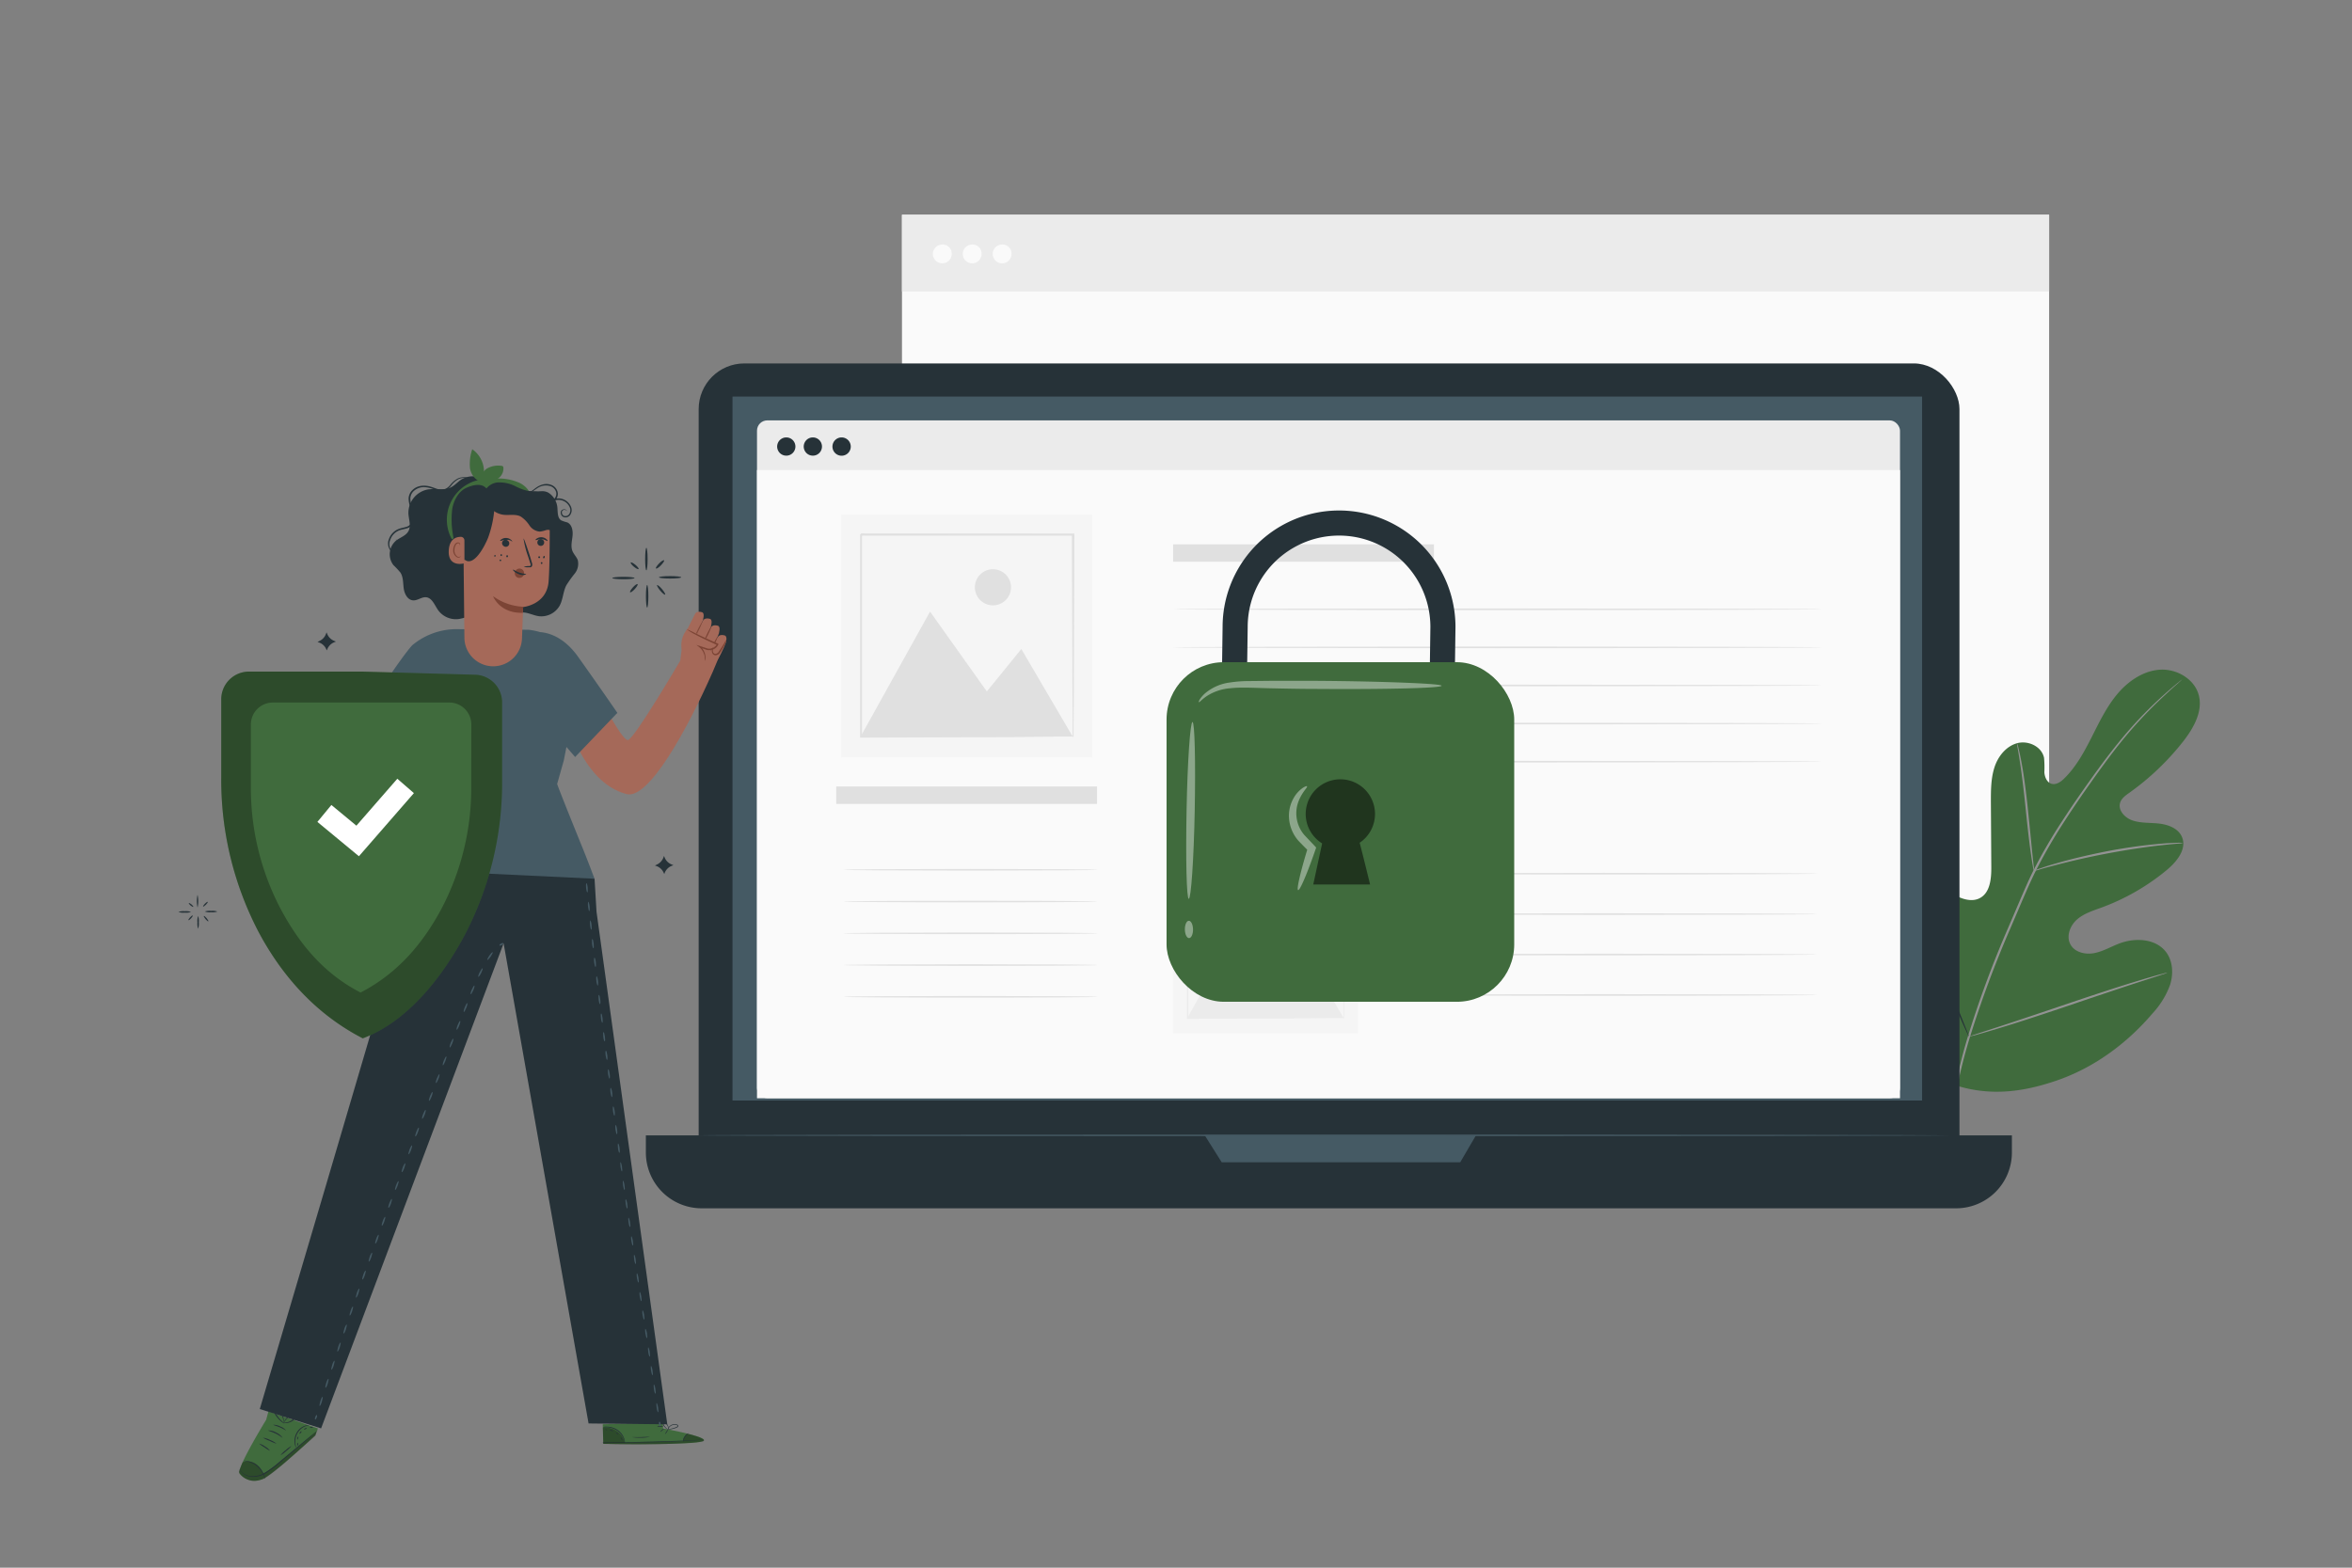 <svg xmlns="http://www.w3.org/2000/svg" viewBox="0 0 750 500"><rect x="0" y="0" width="750" height="500" fill="#808080" stroke="none"/><g id="freepik--background-complete--inject-58"><rect x="287.62" y="68.5" width="365.8" height="245" style="fill:#fafafa"/><rect x="287.62" y="68.5" width="365.8" height="24.47" style="fill:#ebebeb"/><path d="M303.47,80.74a3,3,0,1,1-3-2.75A2.86,2.86,0,0,1,303.47,80.74Z" style="fill:#fafafa"/><path d="M313,80.74a3,3,0,1,1-3-2.75A2.86,2.86,0,0,1,313,80.74Z" style="fill:#fafafa"/><path d="M322.55,80.74a3,3,0,1,1-3-2.75A2.86,2.86,0,0,1,322.55,80.74Z" style="fill:#fafafa"/></g><g id="freepik--Plant--inject-58"><path d="M621.53,345.45c-19.12-13.35-23.45-38.14-22.7-60.42.13-3.72-.28-7.64,1.49-10.91s5.9-5.49,9.23-3.92c2.76,1.3,4,4.51,5.51,7.17a21.77,21.77,0,0,0,8.72,8.33c2.37,1.23,5.3,2,7.64.69,3.21-1.77,3.59-6.2,3.56-9.9q-.06-10.35-.13-20.69c0-3.7,0-7.47,1.12-11s3.69-6.77,7.21-7.75,7.87,1,8.62,4.66a33.69,33.69,0,0,1,.1,4.61c.11,1.53.82,3.23,2.28,3.66s3-.62,4.06-1.7c3.82-3.73,6.41-8.55,8.83-13.33s4.77-9.69,8.24-13.76,8.26-7.3,13.55-7.6,10.95,3,12.29,8.17-1.7,10.51-5,14.73a83,83,0,0,1-17.2,16.39c-1.16.82-2.43,1.72-2.87,3.09-.81,2.47,1.53,4.92,4,5.73,2.76.91,5.75.63,8.64,1s6,1.61,7.1,4.34c1.51,3.78-1.65,7.74-4.76,10.34a70.7,70.7,0,0,1-20.94,12.08c-2.72,1-5.58,1.87-7.78,3.78s-3.51,5.24-2.19,7.85,4.73,3.44,7.58,2.91,5.4-2.08,8.12-3.1c5.08-1.92,11.65-1.57,14.91,2.82,2.14,2.89,2.32,6.91,1.24,10.36a27,27,0,0,1-5.61,9.14c-8.14,9.56-18.58,17.26-30.37,21.34s-22.72,5.2-34.44.91" style="fill:#406b3d"/><path d="M621.24,362a161.77,161.77,0,0,1,6-30.49,331,331,0,0,1,13.16-35.69l3.93-9.18c1.3-3,2.58-6,4-8.84a166.32,166.32,0,0,1,9.2-15.85c3.17-4.9,6.35-9.44,9.36-13.66s5.91-8.08,8.7-11.5A131.89,131.89,0,0,1,690,221.62c1.83-1.64,3.29-2.88,4.29-3.7l1.14-.93.4-.3a2.3,2.3,0,0,1-.36.36l-1.1,1c-1,.85-2.39,2.12-4.19,3.79A139.72,139.72,0,0,0,676,237.07c-2.75,3.43-5.61,7.32-8.61,11.54s-6.15,8.77-9.3,13.67A166.58,166.58,0,0,0,649,278.09c-1.42,2.83-2.69,5.78-4,8.8l-3.93,9.18a339.19,339.19,0,0,0-13.18,35.6A165.86,165.86,0,0,0,621.71,362" style="fill: #939393;"/><path d="M648.58,277.76a8.45,8.45,0,0,1-.36-1.58c-.19-1-.42-2.51-.68-4.35-.53-3.69-1.08-8.8-1.66-14.44s-1.2-10.73-1.78-14.39c-.28-1.83-.53-3.32-.71-4.34a7.74,7.74,0,0,1-.21-1.6,7.11,7.11,0,0,1,.47,1.55c.26,1,.58,2.48.92,4.31.7,3.65,1.4,8.75,2,14.4s1.07,10.6,1.45,14.44c.19,1.74.35,3.21.47,4.38A7,7,0,0,1,648.58,277.76Z" style="fill: #939393;"/><path d="M696.15,268.87a11.68,11.68,0,0,1-1.9.22c-1.22.11-3,.26-5.16.51-4.36.47-10.35,1.33-16.93,2.57s-12.47,2.64-16.71,3.76c-2.12.55-3.83,1-5,1.37a10.49,10.49,0,0,1-1.86.46,9.94,9.94,0,0,1,1.78-.72c1.16-.4,2.85-1,5-1.58,4.21-1.25,10.12-2.71,16.71-4a168.77,168.77,0,0,1,17-2.37c2.19-.19,4-.27,5.2-.29A9.78,9.78,0,0,1,696.15,268.87Z" style="fill: #939393;"/><path d="M627.87,330.61s-.14-.19-.33-.58-.49-1-.81-1.72c-.7-1.5-1.66-3.69-2.81-6.42-2.29-5.44-5.22-13.07-8.35-21.53s-6-16.11-8.16-21.59l-2.59-6.5-.7-1.77a2.69,2.69,0,0,1-.2-.64,2.52,2.52,0,0,1,.32.58c.22.47.49,1,.82,1.72.7,1.5,1.65,3.69,2.8,6.42,2.29,5.45,5.23,13.07,8.35,21.54s6,16.1,8.16,21.59l2.6,6.49.69,1.77A2.51,2.51,0,0,1,627.87,330.61Z" style="fill:#263238"/><path d="M691.07,310.24a2.69,2.69,0,0,1-.63.26l-1.83.61-6.77,2.2c-5.72,1.85-13.58,4.5-22.26,7.44S643,326.27,637.24,328c-2.88.87-5.21,1.55-6.84,2l-1.87.49a2.56,2.56,0,0,1-.66.13,2.71,2.71,0,0,1,.62-.26l1.84-.61,6.77-2.2c5.71-1.85,13.57-4.5,22.26-7.44s16.58-5.52,22.34-7.26c2.87-.87,5.21-1.55,6.83-2l1.87-.49A2.52,2.52,0,0,1,691.07,310.24Z" style="fill: #939393;"/></g><g id="freepik--Sparkles--inject-58"><path d="M202.35,184.36c0,.22-1.59.39-3.55.39s-3.55-.17-3.55-.39,1.59-.39,3.55-.39S202.35,184.15,202.35,184.36Z" style="fill:#263238"/><path d="M206.11,174.71c.22,0,.4,1.61.4,3.6s-.18,3.6-.4,3.6-.39-1.61-.39-3.6S205.9,174.71,206.11,174.71Z" style="fill:#263238"/><path d="M210.13,184.13c0-.22,1.58-.39,3.54-.39s3.55.17,3.55.39-1.59.39-3.55.39S210.13,184.35,210.13,184.13Z" style="fill:#263238"/><path d="M206.36,193.78c-.22,0-.39-1.61-.39-3.6s.17-3.6.39-3.6.39,1.61.39,3.6S206.58,193.78,206.36,193.78Z" style="fill:#263238"/><path d="M212.09,189.64c-.16.14-.86-.42-1.56-1.26s-1.13-1.62-1-1.76.87.43,1.56,1.26S212.26,189.5,212.09,189.64Z" style="fill:#263238"/><path d="M211.76,178.7c.16.15-.31.87-1,1.6s-1.43,1.19-1.59,1,.31-.87,1-1.6S211.61,178.55,211.76,178.7Z" style="fill:#263238"/><path d="M203.63,181.49c-.14.16-.81-.17-1.5-.74s-1.13-1.17-1-1.34.81.16,1.49.74S203.77,181.32,203.63,181.49Z" style="fill:#263238"/><path d="M203.31,186.31c.16.15-.24.85-.9,1.57s-1.32,1.18-1.48,1,.25-.85.9-1.57S203.15,186.16,203.31,186.31Z" style="fill:#263238"/><path d="M60.9,290.85a4.57,4.57,0,0,1-2,.23,4.54,4.54,0,0,1-2-.23,4.81,4.81,0,0,1,2-.22A4.84,4.84,0,0,1,60.9,290.85Z" style="fill:#263238"/><path d="M63,285.38a9.57,9.57,0,0,1,0,4.08,9.16,9.16,0,0,1,0-4.08Z" style="fill:#263238"/><path d="M65.31,290.72a4.88,4.88,0,0,1,2-.22,4.81,4.81,0,0,1,2,.22,4.54,4.54,0,0,1-2,.23A4.6,4.6,0,0,1,65.31,290.72Z" style="fill:#263238"/><path d="M63.18,296.2a4.66,4.66,0,0,1-.23-2,4.72,4.72,0,0,1,.23-2.05,5,5,0,0,1,.22,2.05A4.94,4.94,0,0,1,63.18,296.2Z" style="fill:#263238"/><path d="M66.43,293.85c-.09.08-.49-.24-.89-.71s-.64-.92-.54-1,.49.24.89.71S66.52,293.77,66.43,293.85Z" style="fill:#263238"/><path d="M66.24,287.64c.09.08-.17.49-.58.91s-.82.67-.9.59.17-.49.58-.91S66.15,287.55,66.24,287.64Z" style="fill:#263238"/><path d="M61.63,289.22c-.08.1-.46-.09-.85-.42s-.65-.66-.57-.76.46.1.85.42S61.7,289.13,61.63,289.22Z" style="fill:#263238"/><path d="M61.44,292c.1.08-.13.48-.51.89s-.74.67-.83.59.13-.48.51-.89S61.35,291.88,61.44,292Z" style="fill:#263238"/><path d="M211.74,273l.23.56a3.92,3.92,0,0,0,2.16,2.13l.6.25-.58.23a4,4,0,0,0-2.17,2.17l-.16.41-.25-.51a3.89,3.89,0,0,0-2.19-2l-.53-.19.69-.34a4,4,0,0,0,1.92-2Z" style="fill:#263238"/><path d="M104.14,201.69l.23.56a3.94,3.94,0,0,0,2.15,2.13l.6.24-.57.24a3.92,3.92,0,0,0-2.17,2.17l-.17.41-.24-.51a3.88,3.88,0,0,0-2.2-2l-.52-.19.68-.34a3.94,3.94,0,0,0,1.92-2Z" style="fill:#263238"/></g><g id="freepik--Device--inject-58"><rect x="222.79" y="115.91" width="402.04" height="265.86" rx="14.57" style="fill:#263238"/><path d="M206,362.11H641.55a0,0,0,0,1,0,0v5.47a17.8,17.8,0,0,1-17.8,17.8h-400a17.8,17.8,0,0,1-17.8-17.8v-5.47A0,0,0,0,1,206,362.11Z" style="fill:#263238"/><rect x="233.58" y="126.48" width="379.33" height="224.52" style="fill:#455a64"/><polygon points="384.17 362.11 389.58 370.71 465.63 370.71 470.65 362.11 384.17 362.11" style="fill:#455a64"/><rect x="241.39" y="134.08" width="364.48" height="216.2" rx="3.27" style="fill:#ebebeb"/><rect x="241.39" y="149.92" width="364.48" height="200.36" style="fill:#fafafa"/><path d="M271.29,142.43a2.92,2.92,0,1,1-2.92-2.92A2.92,2.92,0,0,1,271.29,142.43Z" style="fill:#263238"/><path d="M253.64,142.43a2.91,2.91,0,1,1-2.91-2.92A2.91,2.91,0,0,1,253.64,142.43Z" style="fill:#263238"/><path d="M262.11,142.43a2.91,2.91,0,1,1-2.91-2.92A2.91,2.91,0,0,1,262.11,142.43Z" style="fill:#263238"/><path d="M621.37,362.11c0,.15-89.23.26-199.28.26s-199.3-.11-199.3-.26,89.21-.26,199.3-.26S621.37,362,621.37,362.11Z" style="fill:#455a64"/><rect x="266.65" y="250.85" width="83.17" height="5.56" style="fill:#e0e0e0"/><rect x="374.08" y="173.6" width="83.17" height="5.56" style="fill:#e0e0e0"/><path d="M581,194.32c0,.14-46.32.26-103.43.26s-103.45-.12-103.45-.26,46.31-.26,103.45-.26S581,194.18,581,194.32Z" style="fill:#e0e0e0"/><path d="M581,206.47c0,.14-46.32.26-103.43.26s-103.45-.12-103.45-.26,46.31-.26,103.45-.26S581,206.33,581,206.47Z" style="fill:#e0e0e0"/><path d="M581,218.62c0,.14-46.32.26-103.43.26s-103.45-.12-103.45-.26,46.31-.26,103.45-.26S581,218.47,581,218.62Z" style="fill:#e0e0e0"/><path d="M581,230.77c0,.14-46.32.26-103.43.26s-103.45-.12-103.45-.26,46.31-.26,103.45-.26S581,230.62,581,230.77Z" style="fill:#e0e0e0"/><path d="M581,242.92c0,.14-46.32.26-103.43.26s-103.45-.12-103.45-.26,46.31-.26,103.45-.26S581,242.77,581,242.92Z" style="fill:#e0e0e0"/><path d="M454.84,255.07c0,.14-18.08.26-40.38.26s-40.38-.12-40.38-.26,18.08-.26,40.38-.26S454.84,254.92,454.84,255.07Z" style="fill:#e0e0e0"/><path d="M579.45,278.65c0,.14-30.45.26-68,.26s-68-.12-68-.26,30.44-.26,68-.26S579.45,278.5,579.45,278.65Z" style="fill:#e0e0e0"/><path d="M579.45,291.54c0,.15-30.45.26-68,.26s-68-.11-68-.26,30.44-.26,68-.26S579.45,291.4,579.45,291.54Z" style="fill:#e0e0e0"/><path d="M579.45,304.44c0,.14-30.45.26-68,.26s-68-.12-68-.26,30.44-.26,68-.26S579.45,304.3,579.45,304.44Z" style="fill:#e0e0e0"/><path d="M579.45,317.34c0,.14-30.45.26-68,.26s-68-.12-68-.26,30.44-.26,68-.26S579.45,317.19,579.45,317.34Z" style="fill:#e0e0e0"/><path d="M350,277.41c0,.15-18.15.26-40.53.26s-40.53-.11-40.53-.26,18.14-.26,40.53-.26S350,277.27,350,277.41Z" style="fill:#e0e0e0"/><path d="M350,287.54c0,.14-18.15.26-40.53.26s-40.53-.12-40.53-.26,18.14-.26,40.53-.26S350,287.4,350,287.54Z" style="fill:#e0e0e0"/><path d="M350,297.67c0,.14-18.15.26-40.53.26s-40.53-.12-40.53-.26,18.14-.26,40.53-.26S350,297.52,350,297.67Z" style="fill:#e0e0e0"/><path d="M350,307.8c0,.14-18.15.26-40.53.26S269,307.94,269,307.8s18.14-.26,40.53-.26S350,307.65,350,307.8Z" style="fill:#e0e0e0"/><path d="M350,317.92c0,.15-18.15.27-40.53.27s-40.53-.12-40.53-.27,18.14-.26,40.53-.26S350,317.78,350,317.92Z" style="fill:#e0e0e0"/><rect x="374.03" y="272.49" width="59.01" height="57.09" style="fill:#f5f5f5"/><polygon points="378.61 324.7 394.93 295.32 408.28 314.1 416.4 304.13 428.47 324.7 378.61 324.7" style="fill:#ebebeb"/><path d="M414,289.61a4.25,4.25,0,1,1-4.25-4.25A4.24,4.24,0,0,1,414,289.61Z" style="fill:#ebebeb"/><path d="M428.47,324.86a1.35,1.35,0,0,1,0-.24c0-.17,0-.39,0-.66,0-.61,0-1.47,0-2.57,0-2.27,0-5.54-.06-9.7,0-8.34-.07-20.21-.12-34.47l.24.24-49.86,0c-.07.06.53-.53.28-.27h0v6.45q0,3.21,0,6.36v12.3c0,8,0,15.55,0,22.51l-.24-.25,36.05.13,10.17.06,2.69,0h.7l.25,0h-.22l-.67,0-2.65,0-10.12.07-36.2.12h-.25v-.24c0-7,0-14.52,0-22.51,0-4,0-8.11,0-12.3V277.24h0c-.26.24.34-.35.28-.29l49.86,0h.24v.24c0,14.32-.1,26.25-.12,34.63,0,4.13,0,7.39-.07,9.64q0,1.62,0,2.52c0,.27,0,.48,0,.64A1.66,1.66,0,0,1,428.47,324.86Z" style="fill:#ebebeb"/><rect x="268.22" y="164.1" width="80.04" height="77.43" style="fill:#f5f5f5"/><polygon points="274.43 234.91 296.57 195.06 314.68 220.53 325.68 207 342.05 234.91 274.43 234.91" style="fill:#e0e0e0"/><path d="M322.39,187.31a5.76,5.76,0,1,1-5.76-5.76A5.76,5.76,0,0,1,322.39,187.31Z" style="fill:#e0e0e0"/><path d="M342.05,235.12s0-.11,0-.31,0-.53,0-.91c0-.82,0-2,0-3.48,0-3.07-.05-7.51-.09-13.15,0-11.31-.1-27.42-.17-46.76l.33.33-67.62,0,.38-.37v8.77c0,2.9,0,5.77,0,8.62,0,5.69,0,11.26,0,16.68,0,10.85,0,21.1,0,30.53l-.33-.33,48.89.17,13.79.09,3.66,0h1l.33,0a.83.83,0,0,1-.29,0l-.92,0-3.59,0-13.72.09-49.1.17h-.34v-.34c0-9.43,0-19.68,0-30.53,0-5.42,0-11,0-16.68V170.52l.39-.39,67.62.05h.33v.32c-.07,19.43-.13,35.6-.17,47,0,5.6-.06,10-.08,13.07,0,1.47,0,2.62,0,3.42,0,.37,0,.65,0,.87A1.32,1.32,0,0,1,342.05,235.12Z" style="fill:#e0e0e0"/></g><g id="freepik--Padlock--inject-58"><path d="M463.82,221.81l-8-.11.3-21.78a29.13,29.13,0,0,0-58.26.06l-.3,21.83-8-.11.3-21.78a37.13,37.13,0,0,1,74.26.06Z" style="fill:#263238"/><rect x="371.99" y="211.2" width="110.86" height="108.31" rx="18.29" style="fill:#406b3d"/><g style="opacity:0.5"><path d="M438.46,259.64A11.05,11.05,0,1,0,421.6,269l-2.83,13.09h18.12s-2-8.23-3.32-13.3A11.06,11.06,0,0,0,438.46,259.64Z"/></g><g style="opacity:0.4"><path d="M379.08,286.67c-.72,0-1-12.65-.71-28.22s1.17-28.19,1.89-28.17,1,12.65.71,28.22S379.8,286.68,379.08,286.67Z" style="fill:#fff"/></g><g style="opacity:0.4"><path d="M379.16,299.2c-.72,0-1.31-1.22-1.33-2.75s.54-2.77,1.26-2.78,1.32,1.22,1.34,2.75S379.88,299.19,379.16,299.2Z" style="fill:#fff"/></g><g style="opacity:0.4"><path d="M413.94,283.89c-.57-.19.78-5.95,3.13-13.61l.3,1.26c-1.07-1.06-2.18-2.17-3.34-3.4a12.16,12.16,0,0,1-3-7.35,11.31,11.31,0,0,1,1.48-6.25,9.62,9.62,0,0,1,2.81-3.17c.82-.57,1.37-.72,1.46-.58.26.31-1.43,1.65-2.62,4.56a10.66,10.66,0,0,0,1.79,11l3.22,3.4.53.57-.24.7C416.83,278.63,414.51,284.07,413.94,283.89Z" style="fill:#fff"/></g><g style="opacity:0.4"><path d="M459.7,218.72c0,.36-4.43.66-11.58.84s-17,.25-28,.17c-5.46,0-10.66-.12-15.39-.22s-9-.39-12.41,0a16,16,0,0,0-7.59,2.56c-1.59,1.09-2.24,2-2.42,1.88s.25-1.21,1.78-2.66a15.19,15.19,0,0,1,8-3.6,39.71,39.71,0,0,1,6-.47l6.72-.07c4.73,0,9.93,0,15.39,0,10.92.08,20.8.31,27.95.6S459.7,218.36,459.7,218.72Z" style="fill:#fff"/></g></g><g id="freepik--Character--inject-58"><path d="M85.59,450.16l-.71,2.66S75.25,468.49,76.39,470A6.13,6.13,0,0,0,83.07,472c3.35-.84,17.49-14.27,17.49-14.27l.81-2.15Z" style="fill:#406b3d"/><g style="opacity:0.3"><path d="M77.35,466.4s4.17-1.84,6.58,3.55c0,0,1.8-.68,6.8-4.86s9.83-8.28,9.83-8.28.52-.42.37,0-.37,1.13-.37,1.13l-9.65,8.51s-5.78,5-7.23,5.36-2.92.88-4.76.06a5.13,5.13,0,0,1-2.75-2.39C76.17,469.24,77.35,466.4,77.35,466.4Z"/></g><path d="M84.49,471.71c-.06,0-.16-.53-.51-1.33a7.37,7.37,0,0,0-5-4.22c-.85-.2-1.4-.21-1.4-.26A3.31,3.31,0,0,1,79,466a6.88,6.88,0,0,1,3.17,1.49,7,7,0,0,1,2,2.85A3.7,3.7,0,0,1,84.49,471.71Z" style="fill:#263238"/><path d="M101.37,456.12a1.43,1.43,0,0,1-.22.23l-.68.6L98,459.13l-8.37,7.08a35.68,35.68,0,0,1-4.82,3.66A7.75,7.75,0,0,1,80,471a4.8,4.8,0,0,1-3-1.5,3,3,0,0,1-.65-1,6.54,6.54,0,0,0,.74,1A4.86,4.86,0,0,0,80,470.79a7.68,7.68,0,0,0,4.62-1.17A36.72,36.72,0,0,0,89.39,466c3.25-2.7,6.18-5.15,8.43-7l2.57-2.1.72-.56A1.22,1.22,0,0,1,101.37,456.12Z" style="fill:#263238"/><path d="M86.11,462.71a10.75,10.75,0,0,1-1.78-1.1,11.66,11.66,0,0,1-1.73-1.19,5.32,5.32,0,0,1,1.9.92A5.37,5.37,0,0,1,86.11,462.71Z" style="fill:#263238"/><path d="M88.18,460.46a13.87,13.87,0,0,1-2.19-.91,12.24,12.24,0,0,1-2.14-1,6.82,6.82,0,0,1,2.27.72A7.12,7.12,0,0,1,88.18,460.46Z" style="fill:#263238"/><path d="M90.1,458.53c-.07.07-.94-.7-2.2-1.31s-2.4-.86-2.38-1a5,5,0,0,1,2.51.67A5.22,5.22,0,0,1,90.1,458.53Z" style="fill:#263238"/><path d="M91.21,456.23c0,.07-.86-.52-2-1s-2.1-.71-2.08-.8a4.52,4.52,0,0,1,2.21.52A4.31,4.31,0,0,1,91.21,456.23Z" style="fill:#263238"/><path d="M90.73,454.05a3.9,3.9,0,0,1-1.2-.8,8.87,8.87,0,0,1-1.08-1.11,7.25,7.25,0,0,1-.55-.75,1.67,1.67,0,0,1-.25-.46.6.6,0,0,1,.1-.61,1,1,0,0,1,1.09-.13,2.33,2.33,0,0,1,.8.55,3,3,0,0,1,.73,1.41,4,4,0,0,1,.1,1.05c0,.25,0,.39-.06.39s0-.56-.25-1.38a3,3,0,0,0-.73-1.27,2.15,2.15,0,0,0-.7-.47.73.73,0,0,0-.74,0c-.16.16,0,.45.16.7s.35.51.52.74a10.88,10.88,0,0,0,1,1.13C90.31,453.7,90.75,454,90.73,454.05Z" style="fill:#263238"/><path d="M90.52,453.78s0-.15.1-.39a3.67,3.67,0,0,1,.58-.91,4.12,4.12,0,0,1,2.16-1.35,1.32,1.32,0,0,1,.56,0,.62.62,0,0,1,.46.45,1.26,1.26,0,0,1-.42,1,3.56,3.56,0,0,1-.72.64,3.8,3.8,0,0,1-1.5.59,3.31,3.31,0,0,1-1.09,0c-.25,0-.38-.1-.38-.12a7.67,7.67,0,0,0,1.42-.1,3.89,3.89,0,0,0,1.38-.62,3.09,3.09,0,0,0,.66-.6,1,1,0,0,0,.34-.75c0-.23-.36-.28-.65-.22a3.72,3.72,0,0,0-.83.3,4.34,4.34,0,0,0-1.23.89A9.37,9.37,0,0,0,90.52,453.78Z" style="fill:#263238"/><path d="M98.63,454.87a2.32,2.32,0,0,0-1.36.07,5.06,5.06,0,0,0-2.43,2.21,5.43,5.43,0,0,0-.64,3.24c.1.86.33,1.36.28,1.38a3,3,0,0,1-.5-1.35,5.23,5.23,0,0,1,.59-3.42,4.88,4.88,0,0,1,2.63-2.27A1.46,1.46,0,0,1,98.63,454.87Z" style="fill:#263238"/><path d="M92.92,461.18a7.92,7.92,0,0,1-1.63,1.59,8.28,8.28,0,0,1-1.83,1.36,7.92,7.92,0,0,1,1.63-1.59A8.55,8.55,0,0,1,92.92,461.18Z" style="fill:#263238"/><path d="M94.83,460.16c.09,0,.2.2.26.46s0,.49,0,.52-.2-.17-.26-.46S94.75,460.17,94.83,460.16Z" style="fill:#263238"/><path d="M95.08,458.19c.08,0,.1.27,0,.52s-.19.46-.27.45-.1-.24,0-.52S95,458.16,95.08,458.19Z" style="fill:#263238"/><path d="M96.13,456.51c.07.07,0,.26-.2.48s-.35.34-.42.3,0-.27.18-.5S96.08,456.45,96.13,456.51Z" style="fill:#263238"/><path d="M97.83,455.47c0,.08-.15.24-.39.36s-.47.14-.52.07.13-.23.39-.36S97.8,455.39,97.83,455.47Z" style="fill:#263238"/><path d="M99.8,455.24c0,.09-.24.16-.5.16s-.49-.07-.5-.15.21-.16.5-.16S99.81,455.15,99.8,455.24Z" style="fill:#263238"/><path d="M218.43,202c-.62.75-1.5,8.69-1.5,8.69s-14.65,25-16.69,25.35-10.93-17.35-10.93-17.35l-9.13,8.41s4.76,22.34,19.64,26.17c7,1.81,19.28-20.47,27.46-39,.14-.3,4.37-10.38,4.37-10.38Z" style="fill:#a56959"/><path d="M231.49,204.76s0,.11-.05.25c-.38,1.2-2.65,6.14-3.35,6.09s-2.32-1.2-2.15-1.91,3.05-6.14,3.05-6.14.5-.83,2.08-.39C232.05,202.94,231.49,204.76,231.49,204.76Z" style="fill:#a56959"/><path d="M229.29,201.65s0,.11,0,.26c-.38,1.19-2.65,6.14-3.35,6.08s-2.32-1.2-2.14-1.91,3-6.13,3-6.13.51-.83,2.08-.39C229.85,199.83,229.29,201.65,229.29,201.65Z" style="fill:#a56959"/><path d="M226.76,199.47s0,.11,0,.25c-.38,1.2-2.65,6.15-3.35,6.09s-2.31-1.2-2.14-1.91,3-6.13,3-6.13.51-.83,2.09-.4C227.32,197.65,226.76,199.47,226.76,199.47Z" style="fill:#a56959"/><path d="M224.23,197.35a.74.74,0,0,1,0,.25c-.39,1.2-2.65,6.15-3.35,6.09s-2.32-1.2-2.15-1.91,3-6.14,3-6.14.51-.83,2.09-.39C224.78,195.53,224.23,197.35,224.23,197.35Z" style="fill:#a56959"/><path d="M226.56,207.72a9.76,9.76,0,0,0,1.3-2.32,10.05,10.05,0,0,0,1-2.43,11.29,11.29,0,0,0-1.3,2.32A10.77,10.77,0,0,0,226.56,207.72Z" style="fill:#7c4435"/><path d="M223.62,206.45a20.75,20.75,0,0,0,1.8-3.33,21.09,21.09,0,0,0,1.49-3.47,20.75,20.75,0,0,0-1.8,3.33A21.09,21.09,0,0,0,223.62,206.45Z" style="fill:#7c4435"/><g style="opacity:0.78"><path d="M220.75,204.89a21.21,21.21,0,0,0,1.79-3.33,20.1,20.1,0,0,0,1.49-3.47,21.89,21.89,0,0,0-1.8,3.32A20.77,20.77,0,0,0,220.75,204.89Z" style="fill:#7c4435"/></g><path d="M218.45,211.83l-1-4.38a7.63,7.63,0,0,1,.89-5.62l.78-1.29,9.57,4.84s-2.39,3.11-4.8,1.28l1.76,3.78Z" style="fill:#a56959"/><path d="M224.8,210.78c-.06,0,0-.51-.09-1.36a4.83,4.83,0,0,0-1.72-3l-.92-.74,1.12.36,2.49.81-.06,0a2.9,2.9,0,0,0,2.87-1.19,1,1,0,0,0,.12-.22l.13.32c-2.76-1.25-5.24-2.42-7-3.37A15.59,15.59,0,0,1,219,200.7a27,27,0,0,1,2.9,1.35c1.77.86,4.26,2,7,3.22l.22.1-.08.23a2.25,2.25,0,0,1-.16.31,2.9,2.9,0,0,1-1.55,1.24,4.09,4.09,0,0,1-1.82.17h0l-2.46-.86.2-.37a4.89,4.89,0,0,1,1.7,3.31A2.66,2.66,0,0,1,224.8,210.78Z" style="fill:#7c4435"/><path d="M227.32,206.54c.1,0-.08.54,0,1.25a.92.92,0,0,0,.72.76,1.37,1.37,0,0,0,1.17-.73c.64-1,1.28-1.93,1.67-2.61s.6-1.12.67-1.1,0,.52-.34,1.27a23.16,23.16,0,0,1-1.57,2.73A1.8,1.8,0,0,1,228,209a1.31,1.31,0,0,1-1-1.18,2.13,2.13,0,0,1,.15-1C227.22,206.64,227.29,206.53,227.32,206.54Z" style="fill:#7c4435"/><path d="M185.78,270.47s-8.15-20.07-8.11-20.45l2.11-7.47.85-4.32,2.76,3.21,13.47-14.08c.25.34-6.1-8.88-12.53-17.9-4.48-6.28-9.33-7.66-12.16-7.86a19.42,19.42,0,0,0-3.61-.74l-23.18-.2a22,22,0,0,0-13.84,5.07c-1.07.88-9.95,12.69-16,24.37l18.64,13.45,3.07-5.4v.11c.26,1.83,1.37,7.17,1.73,9,1.13,5.63,1.49,12.41-1.26,17.06a143.91,143.91,0,0,0-5.34,15.95h57.2S187.74,275.3,185.78,270.47Z" style="fill:#455a64"/><path d="M139.76,262.08l-2-1.58v-.18l-.08.1L124.75,250l5.55-9.15-13.4-9.79c.06.65-12.43,19.17-10.74,22.81,2.39,5.14,18.62,15.42,25.26,19.47a41.41,41.41,0,0,0-5.36,1.06c-1.69.55,3.82,2,5.16,2.29.52.1,1.59-.73,2.73-1.83l.31.18.36-.84a39.63,39.63,0,0,0,3.4-4c.28-.43.27-2.38.16-4.44Z" style="fill:#a56959"/><path d="M211.45,455.6l-.08-1.89-19.17.55.17,6.24,1.18,0c5.28.13,26.84.32,30.33-.77C227.77,458.56,211.45,455.6,211.45,455.6Z" style="fill:#406b3d"/><g style="opacity:0.3"><path d="M199.28,460.18a6.07,6.07,0,0,0-2.55-3.72,6.81,6.81,0,0,0-4.5-1.17l.15,5Z"/></g><g style="opacity:0.3"><path d="M219.43,457.31s5.73,1.37,5,2.26S202,461,192.37,460.5l0-.39,25.42-.47S218.32,457.38,219.43,457.31Z"/></g><path d="M192.09,460.1l.32,0,1,0,3.47,0c2.94,0,7,0,11.46-.11s8.53-.3,11.45-.47l3.47-.23.94-.07.33,0h-.33l-1,0-3.47.16c-2.92.13-7,.29-11.44.41s-8.53.15-11.46.17l-3.47,0-.94,0Z" style="fill:#263238"/><path d="M217.82,459.92a6.67,6.67,0,0,1,.6-1.56,7.66,7.66,0,0,1,1.14-1.27,2.6,2.6,0,0,0-1.34,1.16A2.2,2.2,0,0,0,217.82,459.92Z" style="fill:#263238"/><path d="M212.1,457.41c.06,0,.32-.28.58-.7s.44-.78.39-.81-.32.29-.58.7S212.05,457.38,212.1,457.41Z" style="fill:#263238"/><path d="M210.53,456.69c.05,0,.34-.15.66-.44s.55-.54.5-.59-.33.15-.66.44S210.49,456.65,210.53,456.69Z" style="fill:#263238"/><path d="M209.51,455a2.36,2.36,0,0,0,1,.09,2.42,2.42,0,0,0,1-.12,2.39,2.39,0,0,0-1-.09A2.2,2.2,0,0,0,209.51,455Z" style="fill:#263238"/><path d="M209.13,453.87a3,3,0,0,0,2.27.1,5.42,5.42,0,0,0-1.13-.05A6.84,6.84,0,0,0,209.13,453.87Z" style="fill:#263238"/><path d="M212.7,455.84a3.46,3.46,0,0,0,1.23,0,7,7,0,0,0,1.3-.3,3.45,3.45,0,0,0,.74-.31.57.57,0,0,0,.29-.36.45.45,0,0,0-.2-.45,2.34,2.34,0,0,0-2.76.69,1.75,1.75,0,0,0-.38.77c0,.19,0,.31,0,.31a3,3,0,0,1,.53-1,2.21,2.21,0,0,1,1-.66,2.07,2.07,0,0,1,1.47.05c.2.13.13.35-.08.47a3.25,3.25,0,0,1-.69.29,7.66,7.66,0,0,1-1.25.34C213.17,455.79,212.7,455.81,212.7,455.84Z" style="fill:#263238"/><path d="M213,455.89a1,1,0,0,0,.12-.79,1.86,1.86,0,0,0-.36-.83,1.22,1.22,0,0,0-1-.55.45.45,0,0,0-.36.53,1.32,1.32,0,0,0,.22.51,3.67,3.67,0,0,0,.6.67,1.68,1.68,0,0,0,.72.44s-.25-.19-.6-.55a4.48,4.48,0,0,1-.54-.67c-.17-.23-.3-.66,0-.72s.63.24.82.46a1.87,1.87,0,0,1,.37.73A3.44,3.44,0,0,1,213,455.89Z" style="fill:#263238"/><path d="M192.33,455.24s.54-.06,1.41,0a6.37,6.37,0,0,1,3.11,1.1,5.7,5.7,0,0,1,2,2.47c.31.75.36,1.26.4,1.26s0-.13,0-.36a4.08,4.08,0,0,0-.24-1,5.49,5.49,0,0,0-2-2.6,6.1,6.1,0,0,0-3.24-1.07,5.17,5.17,0,0,0-1.05,0A1.23,1.23,0,0,0,192.33,455.24Z" style="fill:#263238"/><path d="M201.63,458.39a17,17,0,0,0,5.58-.1c0-.06-1.25,0-2.79.06S201.64,458.32,201.63,458.39Z" style="fill:#263238"/><path d="M197.89,458.48s.11.24.25.5.21.5.27.5.09-.29-.07-.59S197.93,458.43,197.89,458.48Z" style="fill:#263238"/><path d="M196.43,456.88c0,.05.09.23.29.41s.4.29.45.25-.09-.22-.29-.41S196.48,456.84,196.43,456.88Z" style="fill:#263238"/><path d="M194.39,456.19c0,.06.27.05.55.14s.49.22.54.17-.12-.28-.47-.38S194.37,456.14,194.39,456.19Z" style="fill:#263238"/><path d="M193,455.88c0,.05.09.14.25.2s.3.05.33,0-.1-.14-.26-.2S193,455.82,193,455.88Z" style="fill:#263238"/><path d="M155.28,153.56a7,7,0,0,0-8.15-.63c-1.23.79-2.2,2-3.53,2.58-2.21,1-4.81.22-7.2.6a7.61,7.61,0,0,0-6.17,7.64c.1,1.92.92,4,0,5.67-.82,1.48-2.67,2-4,3.06a5.7,5.7,0,0,0-.79,7.74,28.28,28.28,0,0,1,2.25,2.4c.94,1.47.81,3.35,1.05,5.07s1.23,3.68,3,3.79c1.41.09,2.66-1.08,4.06-1,2,.16,2.77,2.52,3.91,4.13a7,7,0,0,0,6.51,2.83c1.79-.24,3.56-1.18,5.3-.74,2.2.56,3.52,3.13,5.76,3.45,1.67.24,3.22-.87,4.46-2s2.5-2.45,4.16-2.75c2-.36,3.92.85,5.93,1.13a6.73,6.73,0,0,0,6.61-3.32c1.1-2,1.1-4.46,2.13-6.5a37.41,37.41,0,0,1,2.67-3.74,5,5,0,0,0,1-4.32c-.36-1-1.24-1.83-1.67-2.84-.64-1.52-.17-3.24,0-4.88s-.17-3.63-1.67-4.31a14.08,14.08,0,0,1-1.93-.64c-1.17-.72-1.11-2.39-1.21-3.76a6.29,6.29,0,0,0-2.84-5.05c-1.75-1-4.34-.5-5.22,1.3" style="fill:#263238"/><path d="M144.09,172a13,13,0,0,1,7-18.48,20.59,20.59,0,0,1,7.85-.91,16.39,16.39,0,0,1,6.61,1.35,7.15,7.15,0,0,1,4.09,5.09" style="fill:#406b3d"/><path d="M156.57,212.48h0a9.18,9.18,0,0,0,9.88-8.81c.19-5,.36-10.06.36-10.06s7.58-.7,8.13-8.2.3-24.82.3-24.82h0a26.14,26.14,0,0,0-26.41,1.7l-1.17.79.43,40.34A9.19,9.19,0,0,0,156.57,212.48Z" style="fill:#a56959"/><path d="M171.67,173.79a1.09,1.09,0,1,1,1.54,0A1.09,1.09,0,0,1,171.67,173.79Z" style="fill:#263238"/><path d="M174.59,172.52c-.12.13-.83-.48-1.86-.55s-1.81.42-1.92.28.08-.29.42-.52a2.54,2.54,0,0,1,3,.22C174.56,172.23,174.65,172.47,174.59,172.52Z" style="fill:#263238"/><path d="M161.87,172.38a1.09,1.09,0,1,1-1.25,1.78,1.09,1.09,0,1,1,1.25-1.78Z" style="fill:#263238"/><path d="M163.32,172.76a2.14,2.14,0,0,0-1.86-.55c-1-.09-1.82.42-1.93.28s.08-.29.43-.52a2.52,2.52,0,0,1,1.54-.39,2.57,2.57,0,0,1,1.48.61C163.28,172.47,163.38,172.71,163.32,172.76Z" style="fill:#263238"/><path d="M167,180.79a5.13,5.13,0,0,1,1.69-.25c.28,0,.49-.06.52-.21a1.43,1.43,0,0,0-.15-.78c-.22-.7-.45-1.41-.69-2.15a29.71,29.71,0,0,1-1.43-5.63c.16-.05,1,2.39,2,5.45l.64,2.17a1.7,1.7,0,0,1,.08,1.13.69.69,0,0,1-.49.4,1.62,1.62,0,0,1-.47,0A5,5,0,0,1,167,180.79Z" style="fill:#263238"/><path d="M166.83,193.51a17.51,17.51,0,0,1-9.61-3.38s2,5.54,9.51,5.32Z" style="fill:#7c4435"/><path d="M154.51,158a7.07,7.07,0,0,0,6,6.18c1.84.22,3.84-.29,5.5.54a9.69,9.69,0,0,1,2.8,2.83,4.46,4.46,0,0,0,3.32,2,8.71,8.71,0,0,0,1.88-.44,2.19,2.19,0,0,1,1.86.2,14.32,14.32,0,0,0,1.11-7,6.43,6.43,0,0,0-4.14-5.35c-1.49-.45-3.1-.16-4.63-.43a15.56,15.56,0,0,1-3.6-1.32,11.25,11.25,0,0,0-6.18-1.32c-2.12.32-4.16,2.06-4.1,4.2" style="fill:#263238"/><path d="M148.19,178.52c2.72,2.19,6-3.47,7.45-7a35,35,0,0,0,2.11-11.35,5.57,5.57,0,0,0-.66-3.65c-.78-1.06-1.13.24-2-.75-1.67-1.94-4.75-.89-6.27-.23-2.53,1.09-4.11,3.92-4.61,6.79a28.27,28.27,0,0,0,.31,8.7c.19,1.32.38,2.64.56,4a6.38,6.38,0,0,0,.79,2.67,1.9,1.9,0,0,0,2.29.88" style="fill:#263238"/><path d="M148.09,172.35a1.14,1.14,0,0,0-1.09-1.13c-1.4,0-3.69.52-3.9,4.38-.3,5.52,5,4.14,5,4S148.1,174.5,148.09,172.35Z" style="fill:#a56959"/><path d="M146.91,177.42s-.1.06-.27.12a1,1,0,0,1-.72,0,2.39,2.39,0,0,1-1-2.2,3.14,3.14,0,0,1,.34-1.36,1.13,1.13,0,0,1,.77-.7.49.49,0,0,1,.55.3c.06.16,0,.26.05.28s.13-.09.09-.32a.58.58,0,0,0-.19-.36A.77.77,0,0,0,146,173a1.36,1.36,0,0,0-1.05.8,3.4,3.4,0,0,0-.42,1.52,2.51,2.51,0,0,0,1.27,2.46,1,1,0,0,0,.89-.09C146.89,177.55,146.93,177.43,146.91,177.42Z" style="fill:#7c4435"/><path d="M164.35,182.12a1.47,1.47,0,0,0,2.49,1.56,1.47,1.47,0,0,0-2.37-1.74" style="fill:#7c4435"/><path d="M167.79,183.19a2.87,2.87,0,0,1-2.34-.07c-1.27-.45-2-1.34-1.85-1.43s.88.54,2,.93S167.78,183,167.79,183.19Z" style="fill:#263238"/><path d="M153.72,153.68c-2.05-.28-3.5-2.28-3.85-4.31a14.59,14.59,0,0,1,.72-6.09,8.73,8.73,0,0,1,2.94,10.83" style="fill:#406b3d"/><path d="M153.7,153.37a3.55,3.55,0,0,1,1.7-4,7.33,7.33,0,0,1,4.5-.8.84.84,0,0,1,.39.11.66.66,0,0,1,.23.47,3.83,3.83,0,0,1-2.15,3.72,11.16,11.16,0,0,1-4.43,1,1.38,1.38,0,0,1-.7-.06.45.45,0,0,1-.25-.59" style="fill:#406b3d"/><path d="M181,163.28s0-.11-.13-.26a1,1,0,0,0-.68-.38.83.83,0,0,0-1,.54,1.19,1.19,0,0,0,.62,1.33,1.45,1.45,0,0,0,1.7-.55,2.32,2.32,0,0,0,.15-2.2,3.89,3.89,0,0,0-4.48-2.21l-.3.09-1.39.44,1.14-.89a2.26,2.26,0,0,0,.66-2.39,2.82,2.82,0,0,0-1.71-1.73,4.8,4.8,0,0,0-4.22.62c-.54.33-1,.72-1.47,1a2.62,2.62,0,0,1-1.32.4c-.8,0-1.1-.42-1.07-.42a1.82,1.82,0,0,0,1.06.22,2.46,2.46,0,0,0,1.18-.45c.42-.27.86-.68,1.43-1.05a6.34,6.34,0,0,1,2-.89,4.27,4.27,0,0,1,2.56.14,3.24,3.24,0,0,1,2,2,2.75,2.75,0,0,1-.82,3l-.25-.45.35-.11a4.36,4.36,0,0,1,5.06,2.54,2.74,2.74,0,0,1-.26,2.64,1.82,1.82,0,0,1-2.21.6,1.5,1.5,0,0,1-.73-1.75,1,1,0,0,1,.59-.59,1.24,1.24,0,0,1,.68-.05,1,1,0,0,1,.73.53C181.07,163.17,181,163.28,181,163.28Z" style="fill:#263238"/><path d="M126.1,172.19a1.11,1.11,0,0,1,.55,0,2.25,2.25,0,0,1,1.58,2,1.8,1.8,0,0,1-.46,1.3,2.39,2.39,0,0,1-1.41.74,2.11,2.11,0,0,1-1.72-.48A3.65,3.65,0,0,1,124,172a5.38,5.38,0,0,1,3.1-3.28c.77-.3,1.58-.42,2.34-.65a2.87,2.87,0,0,0,1.81-1.35,4,4,0,0,0,.28-2.39,13.78,13.78,0,0,0-.7-2.54,8.88,8.88,0,0,1-.54-2.71,3.88,3.88,0,0,1,1-2.55,4.86,4.86,0,0,1,2.22-1.4,6.23,6.23,0,0,1,2.49-.18c1.64.17,3,1,4.3,1.19a2.86,2.86,0,0,0,1.84-.25,5.25,5.25,0,0,0,1.38-1.14,7.9,7.9,0,0,1,2.44-2.13,4.63,4.63,0,0,1,2.42-.4,4.17,4.17,0,0,1,1.49.43,3.87,3.87,0,0,1,.35.2l.1.09a5.94,5.94,0,0,0-1.95-.52,4.47,4.47,0,0,0-2.28.46,7.75,7.75,0,0,0-2.3,2.12,5.83,5.83,0,0,1-1.46,1.25,3.32,3.32,0,0,1-2.09.32c-1.46-.22-2.77-1-4.29-1.14a4.79,4.79,0,0,0-4.27,1.44,3.35,3.35,0,0,0-.83,2.22,8,8,0,0,0,.51,2.54,13.82,13.82,0,0,1,.72,2.63,4.49,4.49,0,0,1-.34,2.7,3.32,3.32,0,0,1-2.11,1.58c-.82.25-1.62.36-2.32.62a5,5,0,0,0-2.86,3,3.31,3.31,0,0,0,.43,3.44,2,2,0,0,0,2.67-.19,1.72,1.72,0,0,0,.15-2.09,2.07,2.07,0,0,0-1.09-1C126.29,172.21,126.1,172.21,126.1,172.19Z" style="fill:#263238"/><path d="M157.92,177.49a.24.24,0,0,1-.33-.11.25.25,0,0,1,.16-.3.26.26,0,0,1,.33.11A.25.25,0,0,1,157.92,177.49Z" style="fill:#263238"/><path d="M159.89,177.33a.27.27,0,0,1-.3-.25.28.28,0,0,1,.22-.33.3.3,0,0,1,.08.58Z" style="fill:#263238"/><path d="M161.68,177.74a.31.31,0,0,1-.22-.36c0-.19.16-.32.3-.3a.31.31,0,0,1,.22.36A.32.32,0,0,1,161.68,177.74Z" style="fill:#263238"/><ellipse cx="159.56" cy="178.72" rx="0.26" ry="0.25" style="fill:#263238"/><path d="M172,178a.29.29,0,1,1,.22-.33A.29.29,0,0,1,172,178Z" style="fill:#263238"/><path d="M173.33,178.06c-.14,0-.19-.25-.12-.45s.23-.33.37-.29.19.25.12.46S173.47,178.11,173.33,178.06Z" style="fill:#263238"/><path d="M172.67,179.87a.27.27,0,0,1-.21-.33.27.27,0,0,1,.3-.24.26.26,0,0,1,.21.32A.28.28,0,0,1,172.67,179.87Z" style="fill:#263238"/><path d="M212.78,454.27,190.22,290.81h0l-.63-10.55-56.45-2.68-2.36,8.89C122.86,314.39,82.84,449.4,82.84,449.4l19.55,6.17,58.2-154.7L187.68,454Z" style="fill:#263238"/><path d="M186.71,278.68c-.15,0-.29-.31-.33-.72s0-.76.18-.77.29.31.33.72S186.85,278.67,186.71,278.68Z" style="fill:#455a64"/><path d="M187.3,284.63c-.14,0-.33-.64-.41-1.46s0-1.5.11-1.51.33.64.41,1.46S187.44,284.62,187.3,284.63Z" style="fill:#455a64"/><path d="M187.92,290.58c-.15,0-.33-.64-.42-1.46s0-1.5.1-1.52.33.64.42,1.46S188.06,290.56,187.92,290.58Z" style="fill:#455a64"/><path d="M188.56,296.52c-.15,0-.33-.64-.42-1.46s0-1.5.09-1.51.34.64.42,1.46S188.7,296.5,188.56,296.52Z" style="fill:#455a64"/><path d="M189.22,302.46c-.14,0-.33-.64-.42-1.46s-.06-1.49.09-1.51.33.64.42,1.46S189.36,302.44,189.22,302.46Z" style="fill:#455a64"/><path d="M189.91,308.4c-.15,0-.34-.64-.44-1.46s-.05-1.49.09-1.51.34.63.43,1.45S190.05,308.38,189.91,308.4Z" style="fill:#455a64"/><path d="M190.61,314.34c-.14,0-.34-.64-.44-1.46s-.06-1.5.08-1.51.34.63.44,1.45S190.75,314.32,190.61,314.34Z" style="fill:#455a64"/><path d="M191.33,320.27c-.14,0-.34-.63-.44-1.45s-.07-1.5.08-1.52.34.63.44,1.45S191.47,320.25,191.33,320.27Z" style="fill:#455a64"/><path d="M192.07,326.2c-.15,0-.35-.63-.45-1.45s-.07-1.5.08-1.51.34.63.44,1.45S192.21,326.18,192.07,326.2Z" style="fill:#455a64"/><path d="M192.82,332.13c-.15,0-.35-.63-.45-1.45s-.07-1.49.07-1.51.34.63.45,1.45S193,332.11,192.82,332.13Z" style="fill:#455a64"/><path d="M193.58,338.06c-.14,0-.34-.63-.45-1.45s-.08-1.49.07-1.51.34.63.45,1.45S193.72,338,193.58,338.06Z" style="fill:#455a64"/><path d="M194.35,344c-.14,0-.34-.63-.45-1.45s-.08-1.5.07-1.51.34.62.45,1.44S194.5,344,194.35,344Z" style="fill:#455a64"/><path d="M195.14,349.92c-.15,0-.35-.63-.46-1.45s-.08-1.5.06-1.52.35.63.46,1.45S195.28,349.9,195.14,349.92Z" style="fill:#455a64"/><path d="M195.93,355.84c-.15,0-.35-.63-.46-1.45s-.08-1.49.06-1.51.35.63.46,1.45S196.07,355.82,195.93,355.84Z" style="fill:#455a64"/><path d="M196.72,361.77c-.14,0-.34-.63-.46-1.45s-.08-1.5.06-1.52.35.63.46,1.45S196.86,361.75,196.72,361.77Z" style="fill:#455a64"/><path d="M197.52,367.69c-.14,0-.35-.63-.46-1.45s-.08-1.49.06-1.51.35.63.46,1.44S197.67,367.67,197.52,367.69Z" style="fill:#455a64"/><path d="M198.33,373.61c-.15,0-.35-.62-.46-1.44s-.09-1.5,0-1.52.35.63.46,1.45S198.47,373.6,198.33,373.61Z" style="fill:#455a64"/><path d="M199.15,379.53c-.14,0-.35-.63-.47-1.44s-.1-1.5,0-1.52.35.63.46,1.44S199.29,379.51,199.15,379.53Z" style="fill:#455a64"/><path d="M200,385.44c-.14,0-.35-.63-.47-1.44s-.11-1.49,0-1.52.36.63.48,1.44S200.16,385.42,200,385.44Z" style="fill:#455a64"/><path d="M200.91,391.34c-.14,0-.36-.62-.48-1.44s-.11-1.49,0-1.51.35.62.48,1.44S201.05,391.32,200.91,391.34Z" style="fill:#455a64"/><path d="M201.8,397.25c-.14,0-.35-.62-.48-1.44s-.11-1.49,0-1.51.35.62.48,1.44S202,397.23,201.8,397.25Z" style="fill:#455a64"/><path d="M202.7,403.15c-.14,0-.36-.62-.48-1.43s-.11-1.5,0-1.52.36.62.48,1.44S202.84,403.13,202.7,403.15Z" style="fill:#455a64"/><path d="M203.6,409.06c-.15,0-.36-.63-.49-1.44s-.1-1.49,0-1.52.36.63.48,1.44S203.74,409,203.6,409.06Z" style="fill:#455a64"/><path d="M204.5,415c-.15,0-.36-.62-.49-1.44s-.11-1.49,0-1.51.35.62.48,1.44S204.64,414.94,204.5,415Z" style="fill:#455a64"/><path d="M205.39,420.88c-.14,0-.35-.63-.48-1.44s-.11-1.5,0-1.52.36.62.49,1.44S205.54,420.85,205.39,420.88Z" style="fill:#455a64"/><path d="M206.29,426.79c-.14,0-.35-.63-.48-1.44s-.11-1.5,0-1.52.36.62.49,1.44S206.44,426.76,206.29,426.79Z" style="fill:#455a64"/><path d="M207.19,432.7c-.14,0-.36-.63-.48-1.44s-.11-1.5,0-1.52.36.62.48,1.44S207.33,432.68,207.19,432.7Z" style="fill:#455a64"/><path d="M208.09,438.61c-.15,0-.36-.62-.49-1.44s-.1-1.5,0-1.52.36.63.48,1.44S208.23,438.59,208.09,438.61Z" style="fill:#455a64"/><path d="M209,444.52c-.15,0-.36-.62-.48-1.44s-.11-1.49,0-1.51.36.62.48,1.44S209.12,444.5,209,444.52Z" style="fill:#455a64"/><path d="M209.86,450.44c-.14,0-.36-.62-.48-1.44s-.1-1.5,0-1.52.35.62.48,1.44S210,450.42,209.86,450.44Z" style="fill:#455a64"/><path d="M210.5,454.92c-.14,0-.3-.3-.36-.71s0-.76.15-.78.31.3.37.71S210.64,454.9,210.5,454.92Z" style="fill:#455a64"/><path d="M101,451.3c.14,0,.15.4,0,.79s-.33.68-.47.64-.15-.4,0-.79S100.87,451.26,101,451.3Z" style="fill:#455a64"/><path d="M102.86,445.51c.13.05,0,.73-.22,1.53s-.57,1.41-.71,1.37,0-.73.22-1.53S102.72,445.47,102.86,445.51Z" style="fill:#455a64"/><path d="M104.73,439.74c.14,0,0,.72-.22,1.52s-.58,1.41-.72,1.36,0-.72.23-1.52S104.6,439.69,104.73,439.74Z" style="fill:#455a64"/><path d="M106.64,434c.14,0,0,.72-.23,1.52s-.59,1.4-.72,1.36,0-.73.23-1.52S106.51,433.92,106.64,434Z" style="fill:#455a64"/><path d="M108.58,428.21c.14,0,0,.72-.24,1.52s-.6,1.4-.73,1.35,0-.72.24-1.52S108.44,428.16,108.58,428.21Z" style="fill:#455a64"/><path d="M110.54,422.45c.14.05,0,.73-.24,1.53s-.61,1.4-.74,1.35,0-.73.24-1.52S110.41,422.41,110.54,422.45Z" style="fill:#455a64"/><path d="M112.53,416.71c.14.05,0,.73-.25,1.52s-.61,1.4-.75,1.35,0-.73.26-1.52S112.4,416.66,112.53,416.71Z" style="fill:#455a64"/><path d="M114.55,411c.13,0,0,.73-.26,1.52s-.62,1.4-.75,1.35,0-.73.26-1.52S114.41,410.93,114.55,411Z" style="fill:#455a64"/><path d="M116.58,405.24c.14.05,0,.73-.26,1.52s-.62,1.4-.76,1.35,0-.73.27-1.52S116.45,405.2,116.58,405.24Z" style="fill:#455a64"/><path d="M118.64,399.52c.14.05,0,.73-.27,1.52s-.62,1.39-.76,1.34,0-.73.27-1.52S118.51,399.47,118.64,399.52Z" style="fill:#455a64"/><path d="M120.72,393.81c.14.05,0,.72-.28,1.51s-.63,1.39-.76,1.34,0-.73.27-1.51S120.59,393.76,120.72,393.81Z" style="fill:#455a64"/><path d="M122.82,388.1c.13,0,0,.73-.28,1.51s-.64,1.39-.77,1.34,0-.73.28-1.52S122.68,388.05,122.82,388.1Z" style="fill:#455a64"/><path d="M124.93,382.39c.14.05,0,.73-.28,1.52s-.64,1.38-.78,1.33,0-.72.29-1.51S124.8,382.34,124.93,382.39Z" style="fill:#455a64"/><path d="M127.06,376.7c.14.05,0,.72-.29,1.51s-.64,1.38-.77,1.33,0-.73.29-1.51S126.93,376.65,127.06,376.7Z" style="fill:#455a64"/><path d="M129.21,371c.13.05,0,.73-.29,1.52s-.65,1.38-.79,1.33,0-.73.3-1.52S129.07,371,129.21,371Z" style="fill:#455a64"/><path d="M131.37,365.32c.13.05,0,.72-.3,1.51s-.65,1.38-.78,1.33,0-.73.29-1.52S131.23,365.26,131.37,365.32Z" style="fill:#455a64"/><path d="M133.54,359.63c.13.05,0,.73-.3,1.52s-.65,1.37-.79,1.32,0-.73.3-1.51S133.4,359.58,133.54,359.63Z" style="fill:#455a64"/><path d="M135.72,354c.13.05,0,.73-.3,1.52s-.66,1.37-.79,1.32,0-.73.3-1.51S135.59,353.9,135.72,354Z" style="fill:#455a64"/><path d="M137.91,348.28c.13.05,0,.73-.3,1.51s-.66,1.38-.8,1.32,0-.72.31-1.51S137.78,348.23,137.91,348.28Z" style="fill:#455a64"/><path d="M140.11,342.6c.13.06,0,.73-.31,1.52s-.66,1.37-.79,1.32,0-.73.31-1.51S140,342.55,140.11,342.6Z" style="fill:#455a64"/><path d="M142.31,336.94c.14.05,0,.72-.31,1.51s-.66,1.37-.79,1.32,0-.73.31-1.51S142.18,336.88,142.31,336.94Z" style="fill:#455a64"/><path d="M144.52,331.27c.14.05,0,.73-.31,1.51s-.66,1.37-.79,1.32,0-.73.31-1.51S144.39,331.22,144.52,331.27Z" style="fill:#455a64"/><path d="M146.74,325.6c.13.06,0,.73-.31,1.52s-.67,1.37-.8,1.32,0-.73.31-1.51S146.6,325.55,146.74,325.6Z" style="fill:#455a64"/><path d="M149,319.94c.14.06,0,.73-.31,1.51s-.66,1.38-.8,1.32,0-.73.32-1.51S148.82,319.89,149,319.94Z" style="fill:#455a64"/><path d="M151.27,314.32c.13.06,0,.73-.35,1.5s-.7,1.36-.83,1.3,0-.72.35-1.5S151.14,314.27,151.27,314.32Z" style="fill:#455a64"/><path d="M153.88,308.83c.13.07-.07.73-.44,1.48s-.78,1.3-.91,1.24.06-.72.44-1.47S153.75,308.76,153.88,308.83Z" style="fill:#455a64"/><path d="M157.11,303.69c.11.09-.18.71-.65,1.4s-1,1.17-1.08,1.1.17-.7.65-1.4S157,303.6,157.11,303.69Z" style="fill:#455a64"/><path d="M160.59,300.87c0,.14-.23.34-.57.52s-.67.28-.76.17.13-.42.52-.63S160.55,300.73,160.59,300.87Z" style="fill:#455a64"/><path d="M151.45,215.2l-35.77-1H79.21a8.84,8.84,0,0,0-8.66,9V248a104.69,104.69,0,0,0,11.9,49.23c6.74,12.65,17.17,25.67,33.23,33.94,14.77-5.54,25.79-20.33,32.53-33a104.69,104.69,0,0,0,11.9-49.23V224.19A8.83,8.83,0,0,0,151.45,215.2Z" style="fill:#406b3d"/><polygon points="114.45 273.09 101.21 262.14 105.67 256.74 113.65 263.34 126.7 248.37 131.98 252.96 114.45 273.09" style="fill:#fff"/><g style="opacity:0.3"><path d="M151.45,215.2l-35.77-1H79.21a8.84,8.84,0,0,0-8.66,9V248a104.69,104.69,0,0,0,11.9,49.23c6.74,12.65,17.17,25.67,33.23,33.94,14.77-5.54,25.79-20.33,32.53-33a104.69,104.69,0,0,0,11.9-49.23V224.19A8.83,8.83,0,0,0,151.45,215.2Zm-1.18,35.56a82.76,82.76,0,0,1-9.42,38.94c-5.33,10-13.17,20.31-25.88,26.86-12.7-6.55-20.25-16.85-25.58-26.86A82.87,82.87,0,0,1,80,250.76V231.19a7,7,0,0,1,6.84-7.12h56.6a7,7,0,0,1,6.85,7.12Z"/></g></g></svg>